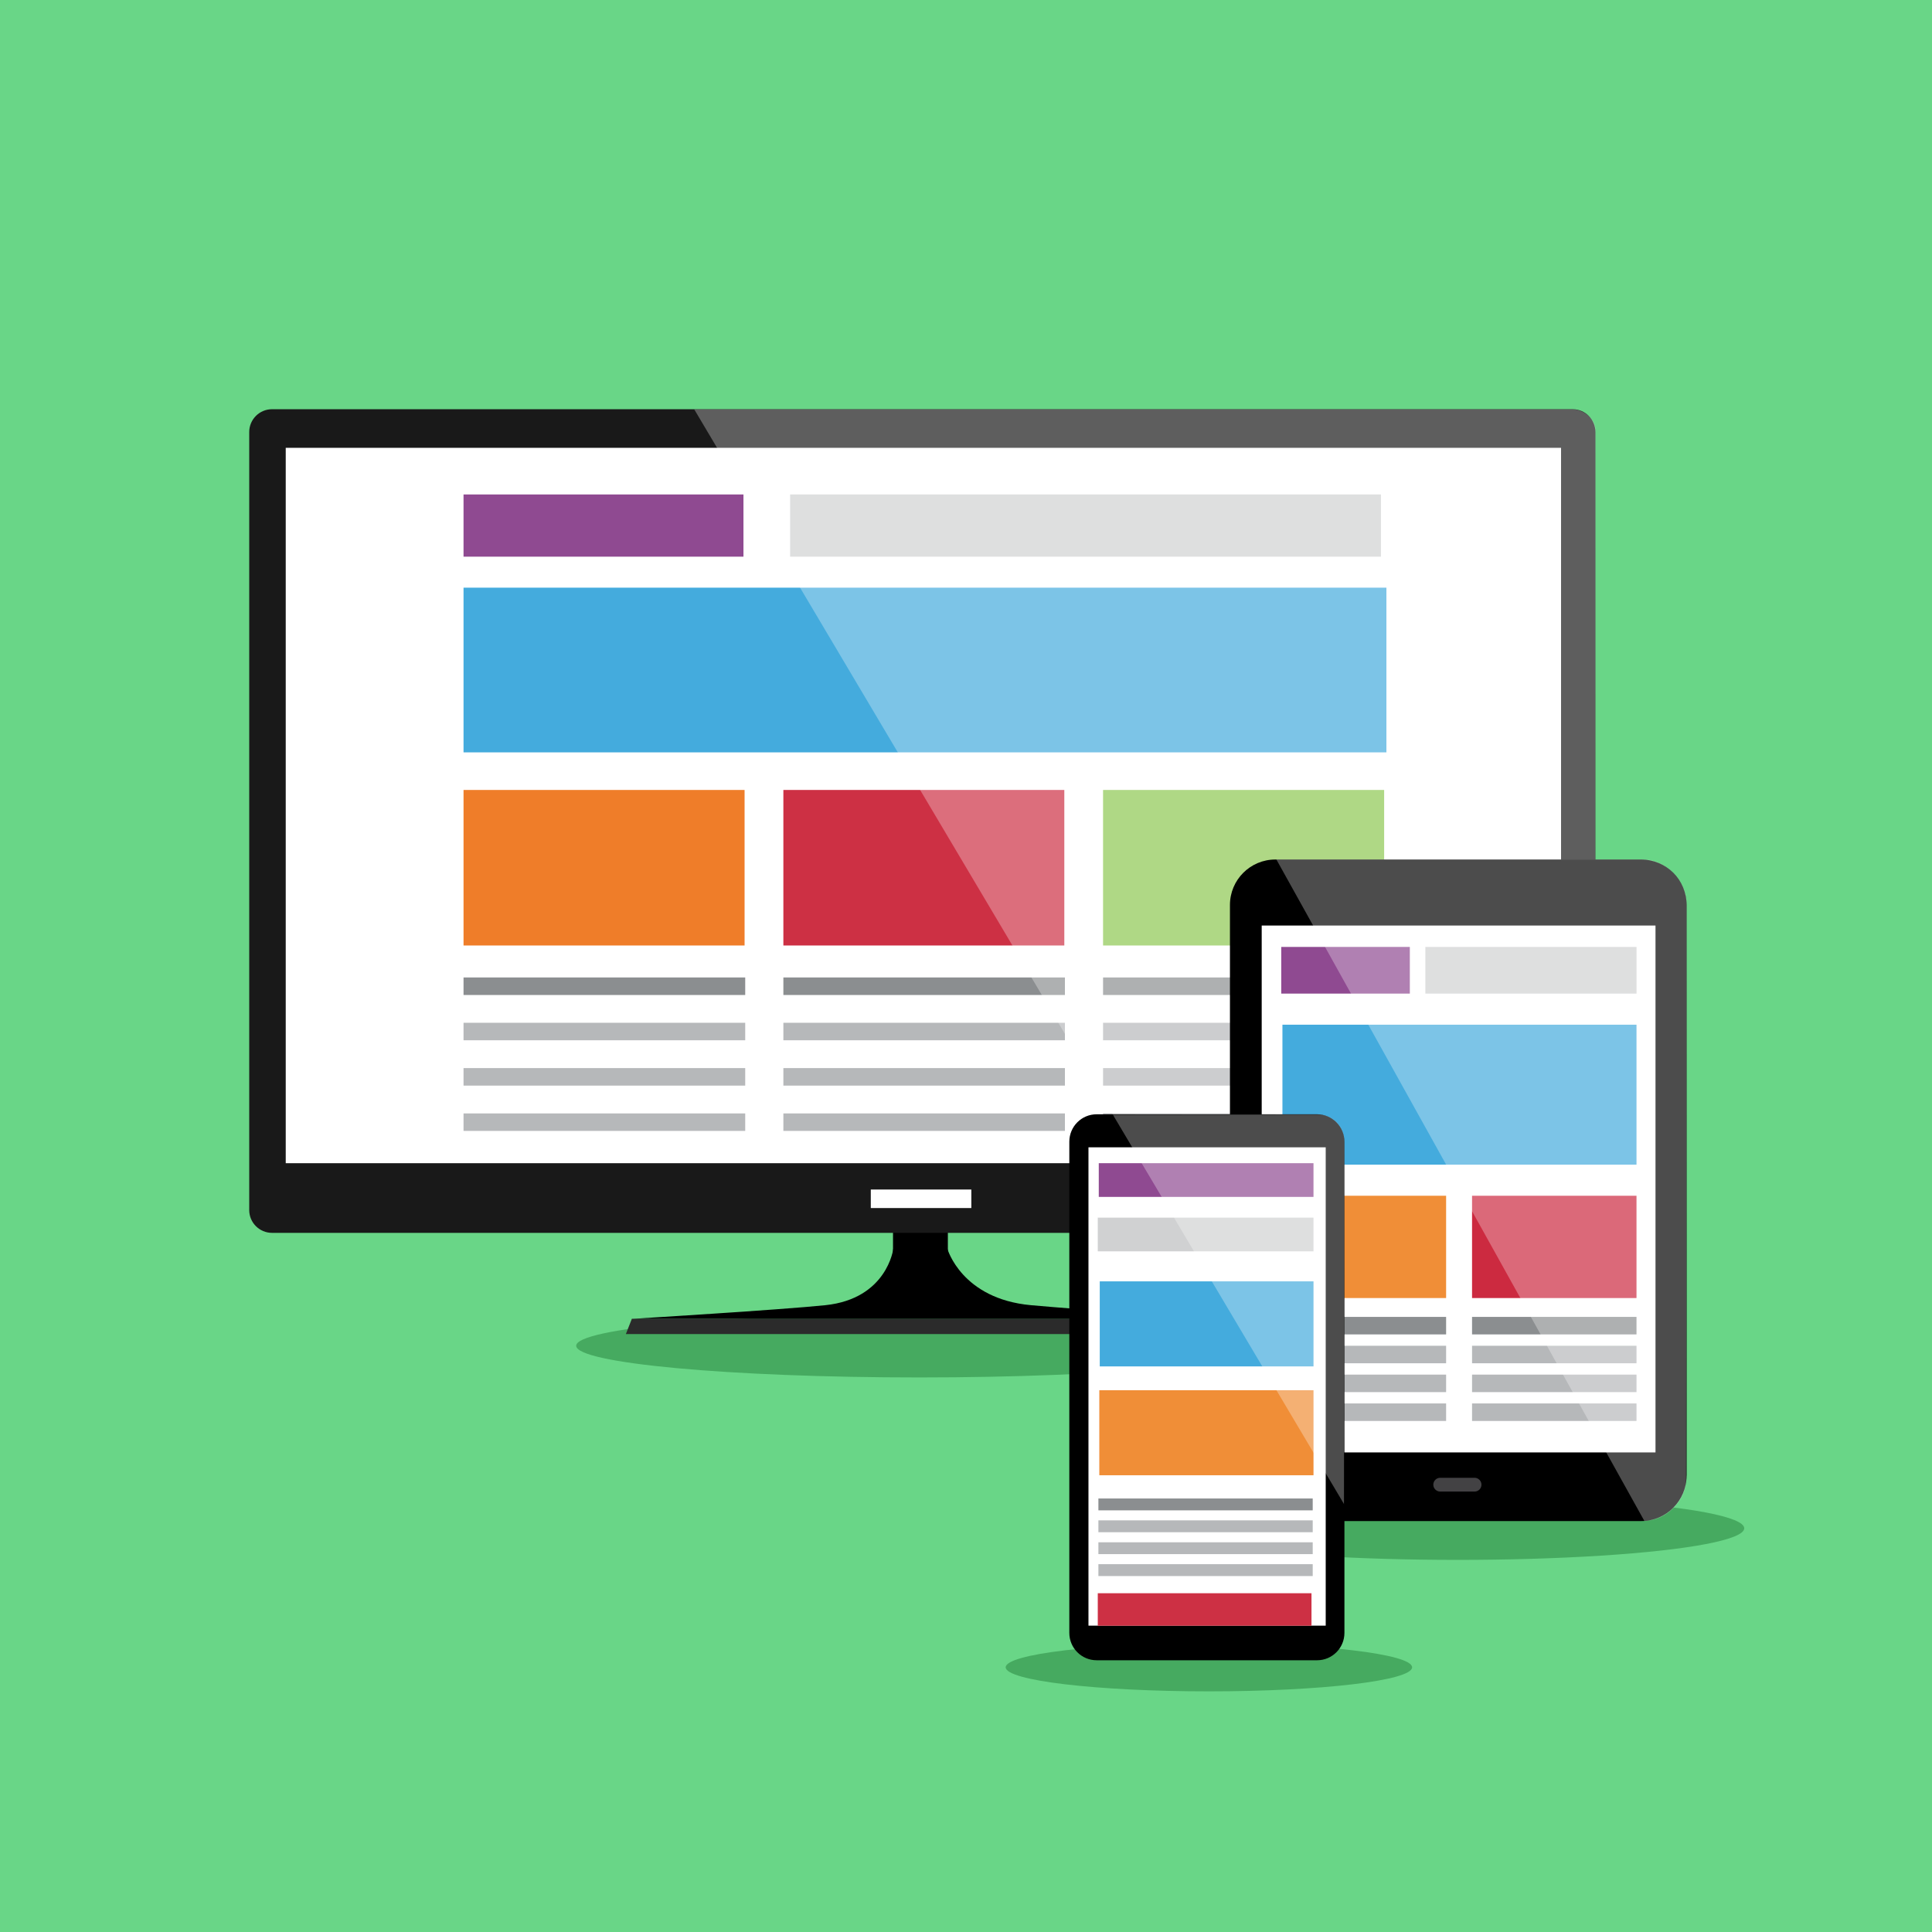 <?xml version="1.0" encoding="utf-8"?>
<!-- Generator: Adobe Illustrator 15.1.0, SVG Export Plug-In . SVG Version: 6.00 Build 0)  -->
<!DOCTYPE svg PUBLIC "-//W3C//DTD SVG 1.1//EN" "http://www.w3.org/Graphics/SVG/1.1/DTD/svg11.dtd">
<svg version="1.1" id="Layer_1" xmlns="http://www.w3.org/2000/svg" xmlns:xlink="http://www.w3.org/1999/xlink" x="0px" y="0px"
	 width="144px" height="144px" viewBox="0 0 144 144" enable-background="new 0 0 144 144" xml:space="preserve">
<rect x="-0.028" fill="#69D687" width="144.028" height="144.006"/>
<ellipse fill="#46AA60" cx="90.104" cy="124.271" rx="15.146" ry="1.793"/>
<ellipse fill="#46AA60" cx="108.65" cy="113.909" rx="21.355" ry="2.356"/>
<path fill="#46AA60" d="M94.087,100.305c0,1.307-11.448,2.362-25.567,2.362c-14.122,0-25.574-1.058-25.574-2.362
	c0-1.298,11.452-2.354,25.574-2.354C82.639,97.951,94.087,99.007,94.087,100.305z"/>
<rect x="66.56" y="91.334" width="4.088" height="2.318"/>
<path fill="#191919" d="M118.914,90.193c0,0.936-0.762,1.697-1.697,1.697H20.275c-0.938,0-1.699-0.762-1.699-1.697V32.201
	c0-0.939,0.761-1.7,1.699-1.7h96.941c0.937,0,1.697,0.761,1.697,1.7L118.914,90.193L118.914,90.193z"/>
<rect x="21.297" y="33.378" fill="#FFFFFF" width="95.055" height="53.32"/>
<polygon fill="#2B2B2B" points="90.686,99.432 46.649,99.432 47.096,98.291 90.363,98.291 "/>
<path d="M90.189,98.291H47.242c0,0,11.068-0.673,14.28-1.01c4.597-0.482,5.058-4.196,5.058-4.196h4.036c0,0,1.055,3.726,6.225,4.196
	C80.58,97.621,90.189,98.291,90.189,98.291z"/>
<rect x="64.904" y="88.66" fill="#FFFFFF" width="7.493" height="1.381"/>
<circle fill="#DF0030" cx="114.902" cy="90.519" r="0.302"/>
<rect x="34.549" y="36.854" fill="#8F4A91" width="20.864" height="4.637"/>
<rect x="58.891" y="36.854" fill="#D0D1D2" width="44.036" height="4.637"/>
<rect x="34.549" y="43.801" fill="#44ABDD" width="68.786" height="12.276"/>
<rect x="34.549" y="58.879" fill="#EF7D29" width="20.948" height="11.593"/>
<rect x="34.549" y="72.854" fill="#8B8E90" width="20.995" height="1.307"/>
<rect x="34.549" y="76.232" fill="#B6B8BA" width="20.995" height="1.304"/>
<rect x="34.549" y="79.609" fill="#B6B8BA" width="20.995" height="1.306"/>
<rect x="34.549" y="82.988" fill="#B6B8BA" width="20.995" height="1.303"/>
<rect x="58.388" y="58.879" fill="#CD3044" width="20.94" height="11.593"/>
<rect x="58.388" y="72.854" fill="#8B8E90" width="20.985" height="1.307"/>
<rect x="58.388" y="76.232" fill="#B6B8BA" width="20.985" height="1.304"/>
<rect x="58.388" y="79.609" fill="#B6B8BA" width="20.985" height="1.306"/>
<rect x="58.388" y="82.988" fill="#B6B8BA" width="20.985" height="1.303"/>
<rect x="82.216" y="58.879" fill="#8DC751" width="20.95" height="11.593"/>
<rect x="82.216" y="72.854" fill="#8B8E90" width="20.995" height="1.307"/>
<rect x="82.216" y="76.232" fill="#B6B8BA" width="20.995" height="1.304"/>
<rect x="82.216" y="79.609" fill="#B6B8BA" width="20.995" height="1.306"/>
<rect x="82.216" y="82.988" fill="#B6B8BA" width="20.995" height="1.303"/>
<path opacity="0.3" fill="#FFFFFF" enable-background="new    " d="M117.217,30.511H51.744l36.363,61.267l20.789,0.135
	c0,0,7.461-0.021,8.32-0.021c0.857,0,1.684-0.676,1.684-1.481s0.024-57.068,0.024-58.322
	C118.927,31.149,117.965,30.511,117.217,30.511z"/>
<g>
	<path d="M125.706,109.986c0,1.869-1.515,3.385-3.386,3.385H95.057c-1.867,0-3.384-1.516-3.384-3.385V67.449
		c0-1.871,1.517-3.386,3.384-3.386h27.266c1.871,0,3.387,1.516,3.387,3.386v42.537H125.706L125.706,109.986z"/>
	<rect x="94.04" y="68.984" fill="#FFFFFF" width="29.351" height="39.271"/>
	<path fill="#434244" d="M110.42,110.66c0,0.283-0.229,0.512-0.513,0.512h-2.564c-0.282,0-0.512-0.229-0.512-0.512l0,0
		c0-0.284,0.229-0.514,0.512-0.514h2.564C110.189,110.146,110.42,110.376,110.42,110.66L110.42,110.66z"/>
	<g>
		<rect x="95.496" y="70.579" fill="#8F4A91" width="9.585" height="3.478"/>
		<rect x="106.238" y="70.579" fill="#D0D1D2" width="15.74" height="3.478"/>
		<rect x="95.585" y="76.375" fill="#44ABDD" width="26.39" height="10.432"/>
		<rect x="109.718" y="89.124" fill="#CC2A40" width="12.257" height="7.625"/>
		<rect x="95.527" y="89.124" fill="#F08E37" width="12.258" height="7.625"/>
		<rect x="109.718" y="98.154" fill="#8B8E90" width="12.257" height="1.305"/>
		<rect x="109.718" y="100.305" fill="#B6B8BA" width="12.257" height="1.305"/>
		<rect x="109.718" y="102.455" fill="#B6B8BA" width="12.257" height="1.306"/>
		<rect x="109.718" y="104.604" fill="#B6B8BA" width="12.257" height="1.306"/>
		<rect x="95.527" y="98.154" fill="#8B8E90" width="12.258" height="1.305"/>
		<rect x="95.527" y="100.305" fill="#B6B8BA" width="12.258" height="1.305"/>
		<rect x="95.527" y="102.455" fill="#B6B8BA" width="12.258" height="1.306"/>
		<rect x="95.527" y="104.604" fill="#B6B8BA" width="12.258" height="1.306"/>
	</g>
	<path opacity="0.3" fill="#FFFFFF" enable-background="new    " d="M95.131,64.056l27.428,49.301c1.648,0,3.115-1.537,3.115-3.063
		c0,0,0.036-41.965,0.036-42.998c0-1.607-1.515-3.242-3.242-3.242C120.893,64.056,95.131,64.056,95.131,64.056z"/>
</g>
<path d="M100.206,121.706c0,1.127-0.912,2.04-2.038,2.04h-16.43c-1.125,0-2.037-0.913-2.037-2.04V85.093
	c0-1.127,0.912-2.041,2.037-2.041h16.43c1.126,0,2.038,0.914,2.038,2.041V121.706z"/>
<rect x="81.128" y="85.514" fill="#FFFFFF" width="17.683" height="35.653"/>
<rect x="81.896" y="86.697" fill="#8F4A91" width="16.004" height="2.513"/>
<rect x="81.822" y="90.755" fill="#D0D1D2" width="16.078" height="2.513"/>
<rect x="81.969" y="95.505" fill="#44ABDD" width="15.932" height="6.339"/>
<rect x="81.936" y="103.619" fill="#F08E37" width="15.965" height="6.338"/>
<rect x="81.868" y="111.688" fill="#8B8E90" width="15.974" height="0.885"/>
<rect x="81.868" y="113.318" fill="#B6B8BA" width="15.974" height="0.884"/>
<rect x="81.868" y="114.953" fill="#B6B8BA" width="15.974" height="0.882"/>
<rect x="81.868" y="116.585" fill="#B6B8BA" width="15.974" height="0.885"/>
<rect x="81.822" y="118.75" fill="#CD3044" width="15.929" height="2.424"/>
<path opacity="0.3" fill="#FFFFFF" enable-background="new    " d="M82.949,83.086l17.223,29.014l0.034-27.039
	c0-1.146-0.937-1.992-1.917-1.992L82.949,83.086z"/>
</svg>
